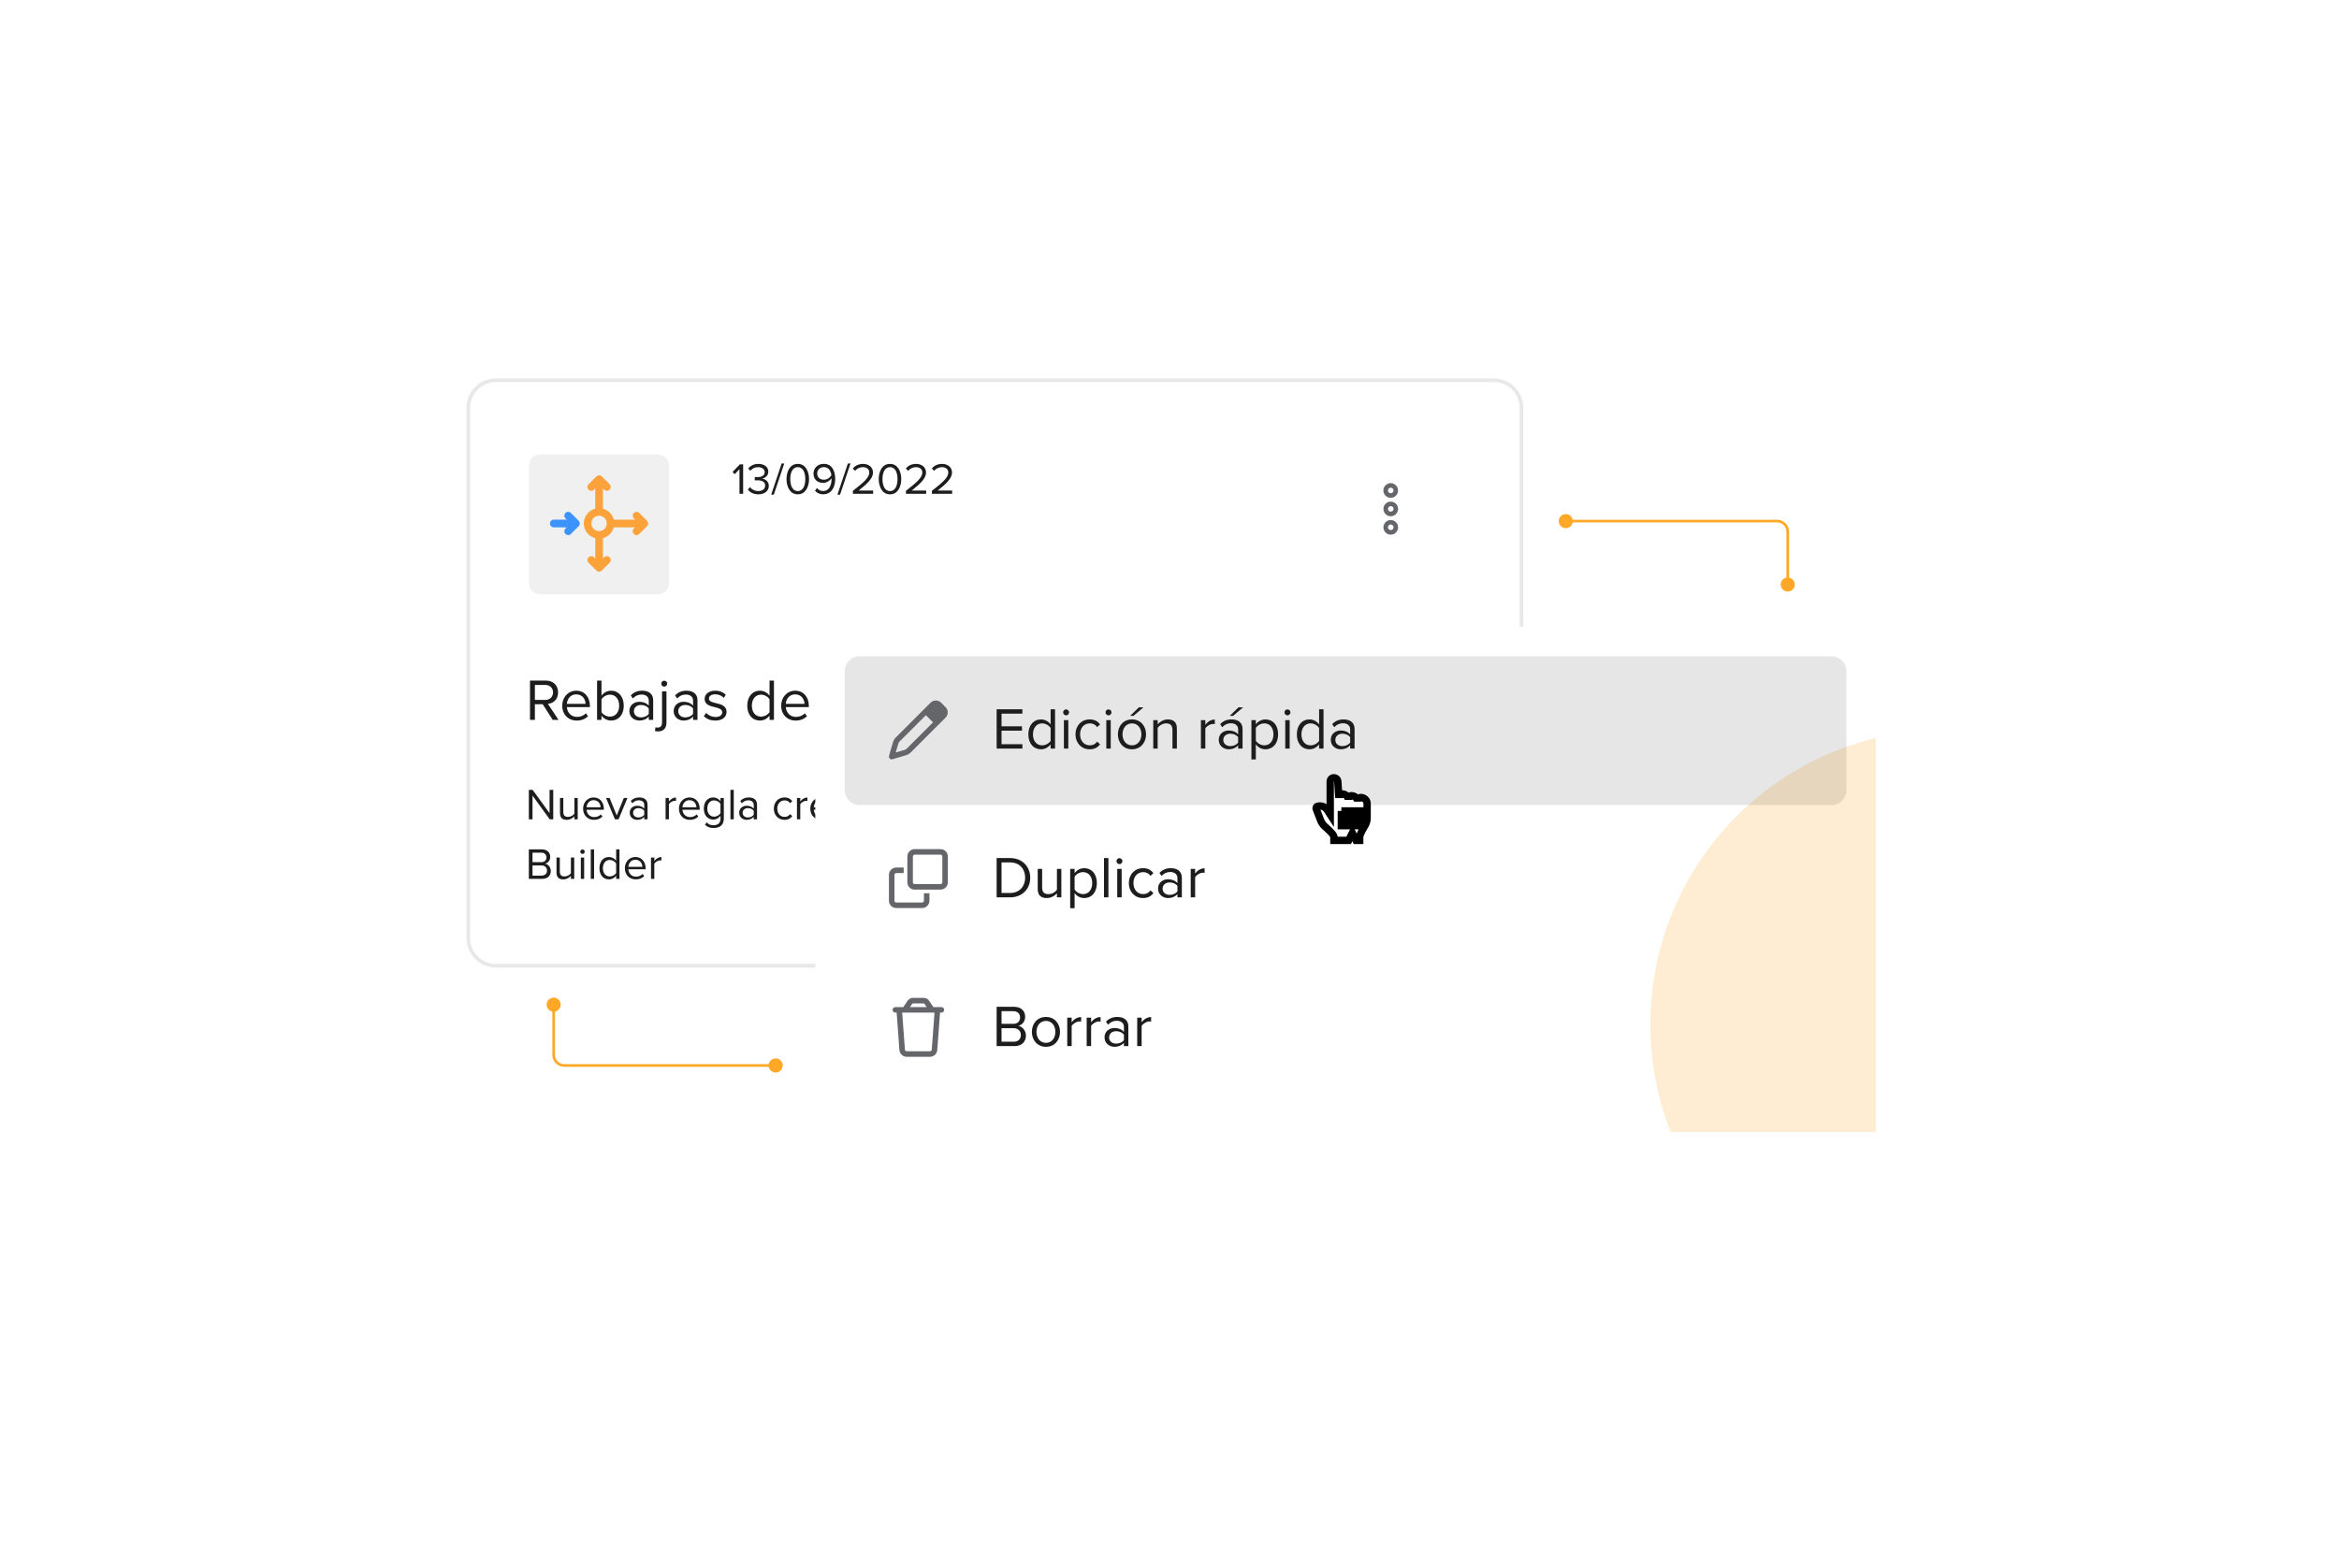 <svg width="707" height="474" viewBox="0 0 707 474" fill="none" xmlns="http://www.w3.org/2000/svg">
<g filter="url(#filter0_d_2056_100407)">
<g clip-path="url(#clip0_2056_100407)">
<path d="M141 123.295C141 118.377 144.987 114.39 149.905 114.39H451.547C456.465 114.39 460.452 118.377 460.452 123.295V283.577C460.452 288.495 456.465 292.482 451.547 292.482H149.905C144.987 292.482 141 288.495 141 283.577V123.295Z" fill="white"/>
<path d="M163.261 136.823H198.88C201.031 136.823 202.775 138.567 202.775 140.719V176.337C202.775 178.489 201.031 180.233 198.88 180.233H163.261C161.11 180.233 159.366 178.489 159.366 176.337V140.719C159.366 138.567 161.11 136.823 163.261 136.823Z" fill="#F0F0F0"/>
<path d="M163.261 136.823H198.88C201.031 136.823 202.775 138.567 202.775 140.719V176.337C202.775 178.489 201.031 180.233 198.88 180.233H163.261C161.11 180.233 159.366 178.489 159.366 176.337V140.719C159.366 138.567 161.11 136.823 163.261 136.823Z" stroke="white" stroke-width="1.113"/>
<path d="M195.568 157.402L193.23 155.056C192.777 154.602 192.042 154.601 191.588 155.055C191.135 155.508 191.135 156.242 191.588 156.696L191.969 157.077H185.532C185.12 155.463 183.857 154.19 182.25 153.765V147.646L182.614 148.011C183.068 148.465 183.803 148.465 184.257 148.011C184.71 147.558 184.71 146.822 184.257 146.369L181.921 144.033C181.461 143.572 180.714 143.572 180.253 144.031L177.907 146.37C177.453 146.822 177.452 147.558 177.906 148.012C178.359 148.465 179.093 148.465 179.546 148.012L179.927 147.631V153.755C177.936 154.263 176.463 156.069 176.463 158.219C176.463 160.369 177.936 162.174 179.927 162.683V168.842L179.546 168.461C179.093 168.008 178.359 168.008 177.906 168.461C177.452 168.915 177.453 169.651 177.907 170.104L180.253 172.442C180.714 172.902 181.461 172.901 181.921 172.44L184.257 170.105C184.71 169.651 184.71 168.916 184.257 168.462C183.803 168.008 183.068 168.008 182.614 168.462L182.25 168.827V162.672C183.844 162.25 185.099 160.995 185.521 159.4H191.953L191.588 159.765C191.135 160.219 191.135 160.954 191.588 161.408C192.042 161.861 192.777 161.861 193.23 161.408L195.566 159.072C196.026 158.611 196.027 157.864 195.567 157.403L195.568 157.402ZM181.069 160.542C179.787 160.542 178.747 159.502 178.747 158.219C178.747 156.936 179.787 155.896 181.069 155.896C182.352 155.896 183.391 156.936 183.391 158.219C183.391 159.502 182.352 160.542 181.069 160.542Z" fill="#FBA23B"/>
<path d="M172.565 155.056C172.112 154.602 171.376 154.601 170.923 155.055C170.47 155.508 170.47 156.242 170.923 156.696L171.304 157.077H167.391C166.749 157.077 166.229 157.597 166.229 158.238C166.229 158.879 166.749 159.4 167.391 159.4H171.288L170.923 159.765C170.47 160.218 170.47 160.953 170.923 161.406C171.376 161.86 172.112 161.859 172.565 161.405L174.897 159.064C175.356 158.603 175.356 157.857 174.897 157.397L172.565 155.056V155.056Z" fill="#3B93FB"/>
<path d="M224.627 149.267H223.519V141.813L222.089 143.336L221.422 142.655L223.652 140.358H224.627V149.267ZM229.22 149.427C227.711 149.427 226.602 148.759 226.055 147.958L226.709 147.263C227.23 147.958 228.138 148.438 229.194 148.438C230.489 148.438 231.277 147.784 231.277 146.769C231.277 145.66 230.369 145.193 229.06 145.193C228.686 145.193 228.272 145.193 228.138 145.206V144.191C228.285 144.204 228.699 144.204 229.06 144.204C230.182 144.204 231.13 143.764 231.13 142.735C231.13 141.747 230.222 141.212 229.14 141.212C228.165 141.212 227.444 141.586 226.789 142.294L226.175 141.6C226.816 140.812 227.844 140.224 229.234 140.224C230.943 140.224 232.239 141.092 232.239 142.588C232.239 143.884 231.157 144.525 230.329 144.658C231.13 144.739 232.386 145.42 232.386 146.862C232.386 148.345 231.184 149.427 229.22 149.427ZM233.89 149.534H233.102L236.268 140.09H237.056L233.89 149.534ZM241.142 149.427C238.697 149.427 237.736 146.983 237.736 144.819C237.736 142.642 238.697 140.224 241.142 140.224C243.573 140.224 244.548 142.642 244.548 144.819C244.548 146.983 243.573 149.427 241.142 149.427ZM241.142 148.438C242.838 148.438 243.412 146.595 243.412 144.819C243.412 143.042 242.838 141.212 241.142 141.212C239.445 141.212 238.871 143.042 238.871 144.819C238.871 146.595 239.445 148.438 241.142 148.438ZM248.826 149.414C247.691 149.414 246.916 148.973 246.355 148.345L246.916 147.517C247.37 148.051 247.904 148.425 248.826 148.425C250.629 148.425 251.337 146.622 251.337 144.926C251.337 144.819 251.337 144.699 251.324 144.578C250.936 145.193 249.948 145.967 248.813 145.967C247.21 145.967 245.888 145.019 245.888 143.122C245.888 141.586 247.063 140.211 249.013 140.211C251.497 140.211 252.459 142.388 252.459 144.819C252.459 147.223 251.324 149.414 248.826 149.414ZM249.066 145.006C249.948 145.006 250.816 144.458 251.297 143.67C251.19 142.575 250.603 141.199 249.053 141.199C247.691 141.199 247.01 142.228 247.01 143.082C247.01 144.391 247.918 145.006 249.066 145.006ZM253.913 149.534H253.125L256.29 140.09H257.078L253.913 149.534ZM263.916 149.267H257.798V148.372C261.004 145.861 262.754 144.378 262.754 142.842C262.754 141.693 261.805 141.212 260.884 141.212C259.815 141.212 258.987 141.667 258.466 142.334L257.785 141.626C258.466 140.718 259.628 140.224 260.884 140.224C262.366 140.224 263.875 141.065 263.875 142.842C263.875 144.658 262.032 146.315 259.548 148.278H263.916V149.267ZM269.016 149.427C266.572 149.427 265.61 146.983 265.61 144.819C265.61 142.642 266.572 140.224 269.016 140.224C271.447 140.224 272.422 142.642 272.422 144.819C272.422 146.983 271.447 149.427 269.016 149.427ZM269.016 148.438C270.713 148.438 271.287 146.595 271.287 144.819C271.287 143.042 270.713 141.212 269.016 141.212C267.32 141.212 266.746 143.042 266.746 144.819C266.746 146.595 267.32 148.438 269.016 148.438ZM279.946 149.267H273.829V148.372C277.035 145.861 278.784 144.378 278.784 142.842C278.784 141.693 277.836 141.212 276.914 141.212C275.846 141.212 275.018 141.667 274.497 142.334L273.816 141.626C274.497 140.718 275.659 140.224 276.914 140.224C278.397 140.224 279.906 141.065 279.906 142.842C279.906 144.658 278.063 146.315 275.579 148.278H279.946V149.267ZM287.799 149.267H281.681V148.372C284.887 145.861 286.637 144.378 286.637 142.842C286.637 141.693 285.688 141.212 284.767 141.212C283.698 141.212 282.87 141.667 282.349 142.334L281.668 141.626C282.349 140.718 283.511 140.224 284.767 140.224C286.249 140.224 287.759 141.065 287.759 142.842C287.759 144.658 285.915 146.315 283.431 148.278H287.799V149.267Z" fill="#1D1D1D"/>
<path d="M420.381 147.423C419.894 147.423 419.546 147.805 419.546 148.258C419.546 148.745 419.894 149.092 420.381 149.092C420.833 149.092 421.216 148.745 421.216 148.258C421.216 147.805 420.833 147.423 420.381 147.423ZM420.381 150.484C419.581 150.484 418.85 150.066 418.433 149.371C418.05 148.71 418.05 147.84 418.433 147.145C418.85 146.484 419.581 146.032 420.381 146.032C421.146 146.032 421.876 146.484 422.294 147.145C422.676 147.84 422.676 148.71 422.294 149.371C421.876 150.066 421.146 150.484 420.381 150.484ZM421.216 153.823C421.216 153.371 420.833 152.988 420.381 152.988C419.894 152.988 419.546 153.371 419.546 153.823C419.546 154.31 419.894 154.658 420.381 154.658C420.833 154.658 421.216 154.31 421.216 153.823ZM418.155 153.823C418.155 153.058 418.572 152.327 419.268 151.91C419.929 151.527 420.798 151.527 421.494 151.91C422.155 152.327 422.607 153.058 422.607 153.823C422.607 154.623 422.155 155.354 421.494 155.771C420.798 156.154 419.929 156.154 419.268 155.771C418.572 155.354 418.155 154.623 418.155 153.823ZM421.216 159.388C421.216 158.936 420.833 158.554 420.381 158.554C419.894 158.554 419.546 158.936 419.546 159.388C419.546 159.875 419.894 160.223 420.381 160.223C420.833 160.223 421.216 159.875 421.216 159.388ZM418.155 159.388C418.155 158.623 418.572 157.893 419.268 157.475C419.929 157.093 420.798 157.093 421.494 157.475C422.155 157.893 422.607 158.623 422.607 159.388C422.607 160.188 422.155 160.919 421.494 161.336C420.798 161.719 419.929 161.719 419.268 161.336C418.572 160.919 418.155 160.188 418.155 159.388Z" fill="#656669"/>
<path d="M168.818 217.599H167.073L164.045 212.879H161.676V217.599H160.198V205.72H164.971C167.144 205.72 168.693 207.109 168.693 209.3C168.693 211.437 167.233 212.612 165.612 212.755L168.818 217.599ZM167.162 209.3C167.162 207.964 166.2 207.038 164.793 207.038H161.676V211.579H164.793C166.2 211.579 167.162 210.635 167.162 209.3ZM169.942 213.289C169.942 210.796 171.723 208.783 174.181 208.783C176.781 208.783 178.312 210.814 178.312 213.396V213.734H171.349C171.456 215.355 172.596 216.708 174.448 216.708C175.427 216.708 176.425 216.317 177.101 215.622L177.742 216.495C176.888 217.35 175.73 217.813 174.323 217.813C171.776 217.813 169.942 215.978 169.942 213.289ZM174.163 209.888C172.328 209.888 171.42 211.437 171.349 212.755H176.994C176.977 211.473 176.122 209.888 174.163 209.888ZM181.811 217.599H180.476V205.72H181.811V210.297C182.506 209.353 183.539 208.783 184.714 208.783C186.958 208.783 188.543 210.564 188.543 213.307C188.543 216.103 186.958 217.813 184.714 217.813C183.503 217.813 182.453 217.189 181.811 216.317V217.599ZM181.811 211.366V215.266C182.274 216.014 183.325 216.619 184.376 216.619C186.121 216.619 187.154 215.212 187.154 213.307C187.154 211.401 186.121 209.977 184.376 209.977C183.325 209.977 182.274 210.618 181.811 211.366ZM197.434 217.599H196.098V216.619C195.385 217.403 194.406 217.813 193.248 217.813C191.788 217.813 190.239 216.833 190.239 214.963C190.239 213.04 191.788 212.131 193.248 212.131C194.424 212.131 195.403 212.505 196.098 213.307V211.757C196.098 210.6 195.172 209.941 193.925 209.941C192.892 209.941 192.055 210.315 191.289 211.134L190.666 210.208C191.592 209.246 192.696 208.783 194.103 208.783C195.92 208.783 197.434 209.603 197.434 211.686V217.599ZM196.098 215.782V214.162C195.581 213.449 194.673 213.093 193.729 213.093C192.483 213.093 191.61 213.877 191.61 214.981C191.61 216.067 192.483 216.851 193.729 216.851C194.673 216.851 195.581 216.495 196.098 215.782ZM200.77 207.555C200.289 207.555 199.88 207.145 199.88 206.646C199.88 206.148 200.289 205.756 200.77 205.756C201.269 205.756 201.678 206.148 201.678 206.646C201.678 207.145 201.269 207.555 200.77 207.555ZM200.111 208.997H201.447V218.436C201.447 220.128 200.538 221.089 198.918 221.089C198.544 221.089 198.241 221.054 197.956 220.965L198.134 219.843C198.312 219.914 198.562 219.932 198.775 219.932C199.559 219.932 200.111 219.522 200.111 218.436V208.997ZM210.825 217.599H209.49V216.619C208.777 217.403 207.798 217.813 206.64 217.813C205.18 217.813 203.63 216.833 203.63 214.963C203.63 213.04 205.18 212.131 206.64 212.131C207.815 212.131 208.795 212.505 209.49 213.307V211.757C209.49 210.6 208.563 209.941 207.317 209.941C206.284 209.941 205.447 210.315 204.681 211.134L204.058 210.208C204.984 209.246 206.088 208.783 207.495 208.783C209.311 208.783 210.825 209.603 210.825 211.686V217.599ZM209.49 215.782V214.162C208.973 213.449 208.065 213.093 207.121 213.093C205.874 213.093 205.002 213.877 205.002 214.981C205.002 216.067 205.874 216.851 207.121 216.851C208.065 216.851 208.973 216.495 209.49 215.782ZM212.755 216.459L213.449 215.497C214.019 216.156 215.106 216.726 216.281 216.726C217.599 216.726 218.311 216.139 218.311 215.301C218.311 214.358 217.26 214.055 216.103 213.77C214.642 213.432 212.986 213.04 212.986 211.259C212.986 209.923 214.144 208.783 216.192 208.783C217.652 208.783 218.685 209.335 219.38 210.03L218.756 210.956C218.24 210.333 217.296 209.87 216.192 209.87C215.016 209.87 214.286 210.404 214.286 211.17C214.286 212.007 215.266 212.274 216.388 212.541C217.884 212.879 219.611 213.307 219.611 215.212C219.611 216.655 218.454 217.813 216.227 217.813C214.821 217.813 213.627 217.385 212.755 216.459ZM233.941 217.599H232.606V216.317C231.965 217.189 230.914 217.813 229.703 217.813C227.459 217.813 225.874 216.103 225.874 213.307C225.874 210.564 227.441 208.783 229.703 208.783C230.861 208.783 231.911 209.353 232.606 210.297V205.72H233.941V217.599ZM232.606 215.266V211.366C232.125 210.618 231.092 209.977 230.023 209.977C228.296 209.977 227.263 211.401 227.263 213.307C227.263 215.212 228.296 216.619 230.023 216.619C231.092 216.619 232.125 216.014 232.606 215.266ZM236.118 213.289C236.118 210.796 237.899 208.783 240.356 208.783C242.956 208.783 244.488 210.814 244.488 213.396V213.734H237.525C237.631 215.355 238.771 216.708 240.623 216.708C241.603 216.708 242.6 216.317 243.277 215.622L243.918 216.495C243.063 217.35 241.906 217.813 240.499 217.813C237.952 217.813 236.118 215.978 236.118 213.289ZM240.338 209.888C238.504 209.888 237.596 211.437 237.525 212.755H243.17C243.152 211.473 242.297 209.888 240.338 209.888ZM247.987 217.599H246.651V205.72H247.987V217.599ZM260.675 217.599H258.84L254.068 205.72H255.759L259.766 215.978L263.774 205.72H265.465L260.675 217.599ZM267.624 207.555C267.143 207.555 266.733 207.145 266.733 206.646C266.733 206.148 267.143 205.756 267.624 205.756C268.123 205.756 268.532 206.148 268.532 206.646C268.532 207.145 268.123 207.555 267.624 207.555ZM268.301 217.599H266.965V208.997H268.301V217.599ZM270.466 213.289C270.466 210.796 272.247 208.783 274.705 208.783C277.305 208.783 278.837 210.814 278.837 213.396V213.734H271.873C271.98 215.355 273.12 216.708 274.972 216.708C275.952 216.708 276.949 216.317 277.626 215.622L278.267 216.495C277.412 217.35 276.254 217.813 274.847 217.813C272.301 217.813 270.466 215.978 270.466 213.289ZM274.687 209.888C272.853 209.888 271.945 211.437 271.873 212.755H277.519C277.501 211.473 276.646 209.888 274.687 209.888ZM282.336 217.599H281V208.997H282.336V210.386C283.03 209.478 284.028 208.819 285.203 208.819V210.19C285.043 210.155 284.883 210.137 284.669 210.137C283.85 210.137 282.728 210.814 282.336 211.508V217.599ZM294.02 217.599H292.684V211.971C292.684 210.457 291.919 209.977 290.761 209.977C289.71 209.977 288.713 210.618 288.214 211.312V217.599H286.879V208.997H288.214V210.244C288.82 209.531 289.995 208.783 291.277 208.783C293.076 208.783 294.02 209.692 294.02 211.562V217.599ZM296.189 213.289C296.189 210.796 297.97 208.783 300.427 208.783C303.028 208.783 304.559 210.814 304.559 213.396V213.734H297.596C297.703 215.355 298.842 216.708 300.695 216.708C301.674 216.708 302.671 216.317 303.348 215.622L303.989 216.495C303.134 217.35 301.977 217.813 300.57 217.813C298.023 217.813 296.189 215.978 296.189 213.289ZM300.41 209.888C298.575 209.888 297.667 211.437 297.596 212.755H303.241C303.223 211.473 302.369 209.888 300.41 209.888ZM305.975 216.459L306.669 215.497C307.239 216.156 308.325 216.726 309.501 216.726C310.819 216.726 311.531 216.139 311.531 215.301C311.531 214.358 310.48 214.055 309.323 213.77C307.862 213.432 306.206 213.04 306.206 211.259C306.206 209.923 307.364 208.783 309.412 208.783C310.872 208.783 311.905 209.335 312.6 210.03L311.976 210.956C311.46 210.333 310.516 209.87 309.412 209.87C308.236 209.87 307.506 210.404 307.506 211.17C307.506 212.007 308.486 212.274 309.608 212.541C311.104 212.879 312.831 213.307 312.831 215.212C312.831 216.655 311.673 217.813 309.447 217.813C308.04 217.813 306.847 217.385 305.975 216.459ZM329.477 217.599H328.052L321.124 208.018V217.599H319.646V205.72H321.16L327.998 215.106V205.72H329.477V217.599ZM331.703 213.289C331.703 210.796 333.484 208.783 335.941 208.783C338.542 208.783 340.073 210.814 340.073 213.396V213.734H333.11C333.217 215.355 334.356 216.708 336.209 216.708C337.188 216.708 338.185 216.317 338.862 215.622L339.503 216.495C338.648 217.35 337.491 217.813 336.084 217.813C333.537 217.813 331.703 215.978 331.703 213.289ZM335.924 209.888C334.089 209.888 333.181 211.437 333.11 212.755H338.755C338.737 211.473 337.883 209.888 335.924 209.888ZM342.219 219.807L342.895 218.81C343.608 219.665 344.463 219.985 345.691 219.985C347.116 219.985 348.452 219.291 348.452 217.403V216.174C347.829 217.047 346.778 217.706 345.567 217.706C343.323 217.706 341.738 216.032 341.738 213.253C341.738 210.493 343.305 208.783 345.567 208.783C346.724 208.783 347.757 209.353 348.452 210.297V208.997H349.788V217.35C349.788 220.199 347.793 221.089 345.691 221.089C344.231 221.089 343.234 220.805 342.219 219.807ZM348.452 215.123V211.366C347.989 210.618 346.956 209.977 345.887 209.977C344.16 209.977 343.127 211.348 343.127 213.253C343.127 215.141 344.16 216.53 345.887 216.53C346.956 216.53 347.989 215.871 348.452 215.123ZM353.799 217.599H352.463V208.997H353.799V210.386C354.493 209.478 355.49 208.819 356.666 208.819V210.19C356.506 210.155 356.345 210.137 356.132 210.137C355.312 210.137 354.19 210.814 353.799 211.508V217.599ZM362.099 217.813C359.481 217.813 357.843 215.782 357.843 213.289C357.843 210.796 359.481 208.783 362.099 208.783C364.717 208.783 366.355 210.796 366.355 213.289C366.355 215.782 364.717 217.813 362.099 217.813ZM362.099 216.619C363.933 216.619 364.948 215.052 364.948 213.289C364.948 211.544 363.933 209.977 362.099 209.977C360.265 209.977 359.232 211.544 359.232 213.289C359.232 215.052 360.265 216.619 362.099 216.619Z" fill="#1D1D1D"/>
<path d="M167.224 247.661H166.155L160.96 240.475V247.661H159.851V238.752H160.986L166.115 245.791V238.752H167.224V247.661ZM174.624 247.661H173.622V246.753C173.128 247.314 172.286 247.821 171.325 247.821C169.976 247.821 169.268 247.167 169.268 245.764V241.21H170.269V245.457C170.269 246.593 170.844 246.927 171.712 246.927C172.5 246.927 173.248 246.472 173.622 245.951V241.21H174.624V247.661ZM176.25 244.429C176.25 242.559 177.586 241.049 179.429 241.049C181.379 241.049 182.528 242.572 182.528 244.509V244.763H177.306C177.386 245.978 178.241 246.993 179.63 246.993C180.364 246.993 181.112 246.699 181.62 246.179L182.101 246.833C181.46 247.474 180.591 247.821 179.536 247.821C177.626 247.821 176.25 246.446 176.25 244.429ZM179.416 241.878C178.04 241.878 177.359 243.04 177.306 244.028H181.54C181.526 243.066 180.885 241.878 179.416 241.878ZM186.969 247.661H185.874L183.189 241.21H184.271L186.421 246.499L188.558 241.21H189.654L186.969 247.661ZM195.734 247.661H194.732V246.927C194.198 247.514 193.463 247.821 192.595 247.821C191.5 247.821 190.338 247.087 190.338 245.684C190.338 244.242 191.5 243.561 192.595 243.561C193.477 243.561 194.211 243.841 194.732 244.442V243.28C194.732 242.412 194.038 241.918 193.103 241.918C192.328 241.918 191.7 242.198 191.126 242.813L190.659 242.118C191.353 241.397 192.181 241.049 193.236 241.049C194.599 241.049 195.734 241.664 195.734 243.227V247.661ZM194.732 246.299V245.083C194.345 244.549 193.664 244.282 192.956 244.282C192.021 244.282 191.366 244.87 191.366 245.698C191.366 246.512 192.021 247.1 192.956 247.1C193.664 247.1 194.345 246.833 194.732 246.299ZM202.188 247.661H201.186V241.21H202.188V242.252C202.709 241.57 203.457 241.076 204.338 241.076V242.105C204.218 242.078 204.098 242.065 203.937 242.065C203.323 242.065 202.481 242.572 202.188 243.093V247.661ZM205.221 244.429C205.221 242.559 206.556 241.049 208.4 241.049C210.35 241.049 211.498 242.572 211.498 244.509V244.763H206.276C206.356 245.978 207.211 246.993 208.6 246.993C209.335 246.993 210.083 246.699 210.59 246.179L211.071 246.833C210.43 247.474 209.562 247.821 208.506 247.821C206.596 247.821 205.221 246.446 205.221 244.429ZM208.386 241.878C207.01 241.878 206.329 243.04 206.276 244.028H210.51C210.497 243.066 209.856 241.878 208.386 241.878ZM213.108 249.317L213.615 248.569C214.149 249.211 214.791 249.451 215.712 249.451C216.781 249.451 217.782 248.93 217.782 247.514V246.593C217.315 247.247 216.527 247.741 215.619 247.741C213.936 247.741 212.747 246.486 212.747 244.402C212.747 242.332 213.922 241.049 215.619 241.049C216.487 241.049 217.262 241.477 217.782 242.185V241.21H218.784V247.474C218.784 249.611 217.288 250.279 215.712 250.279C214.617 250.279 213.869 250.065 213.108 249.317ZM217.782 245.805V242.986C217.435 242.425 216.661 241.944 215.859 241.944C214.563 241.944 213.789 242.973 213.789 244.402C213.789 245.818 214.563 246.86 215.859 246.86C216.661 246.86 217.435 246.366 217.782 245.805ZM221.792 247.661H220.791V238.752H221.792V247.661ZM228.826 247.661H227.825V246.927C227.29 247.514 226.556 247.821 225.687 247.821C224.592 247.821 223.43 247.087 223.43 245.684C223.43 244.242 224.592 243.561 225.687 243.561C226.569 243.561 227.304 243.841 227.825 244.442V243.28C227.825 242.412 227.13 241.918 226.195 241.918C225.42 241.918 224.793 242.198 224.218 242.813L223.751 242.118C224.445 241.397 225.273 241.049 226.329 241.049C227.691 241.049 228.826 241.664 228.826 243.227V247.661ZM227.825 246.299V245.083C227.437 244.549 226.756 244.282 226.048 244.282C225.113 244.282 224.459 244.87 224.459 245.698C224.459 246.512 225.113 247.1 226.048 247.1C226.756 247.1 227.437 246.833 227.825 246.299ZM233.904 244.429C233.904 242.519 235.2 241.049 237.123 241.049C238.298 241.049 238.993 241.53 239.487 242.171L238.819 242.786C238.392 242.198 237.844 241.944 237.176 241.944C235.801 241.944 234.946 243 234.946 244.429C234.946 245.858 235.801 246.927 237.176 246.927C237.844 246.927 238.392 246.659 238.819 246.085L239.487 246.699C238.993 247.341 238.298 247.821 237.123 247.821C235.2 247.821 233.904 246.352 233.904 244.429ZM241.893 247.661H240.891V241.21H241.893V242.252C242.414 241.57 243.162 241.076 244.043 241.076V242.105C243.923 242.078 243.803 242.065 243.643 242.065C243.028 242.065 242.187 242.572 241.893 243.093V247.661ZM244.926 244.429C244.926 242.559 246.262 241.049 248.105 241.049C250.055 241.049 251.204 242.572 251.204 244.509V244.763H245.981C246.061 245.978 246.916 246.993 248.305 246.993C249.04 246.993 249.788 246.699 250.296 246.179L250.776 246.833C250.135 247.474 249.267 247.821 248.212 247.821C246.302 247.821 244.926 246.446 244.926 244.429ZM248.092 241.878C246.716 241.878 246.035 243.04 245.981 244.028H250.215C250.202 243.066 249.561 241.878 248.092 241.878ZM257.862 247.661H256.86V246.927C256.326 247.514 255.591 247.821 254.723 247.821C253.628 247.821 252.466 247.087 252.466 245.684C252.466 244.242 253.628 243.561 254.723 243.561C255.605 243.561 256.339 243.841 256.86 244.442V243.28C256.86 242.412 256.166 241.918 255.231 241.918C254.456 241.918 253.828 242.198 253.254 242.813L252.786 242.118C253.481 241.397 254.309 241.049 255.364 241.049C256.727 241.049 257.862 241.664 257.862 243.227V247.661ZM256.86 246.299V245.083C256.473 244.549 255.792 244.282 255.084 244.282C254.149 244.282 253.494 244.87 253.494 245.698C253.494 246.512 254.149 247.1 255.084 247.1C255.792 247.1 256.473 246.833 256.86 246.299ZM265.547 247.661H264.545V246.699C264.064 247.354 263.276 247.821 262.368 247.821C260.685 247.821 259.496 246.539 259.496 244.442C259.496 242.385 260.671 241.049 262.368 241.049C263.236 241.049 264.024 241.477 264.545 242.185V238.752H265.547V247.661ZM264.545 245.911V242.986C264.184 242.425 263.41 241.944 262.608 241.944C261.313 241.944 260.538 243.013 260.538 244.442C260.538 245.871 261.313 246.927 262.608 246.927C263.41 246.927 264.184 246.472 264.545 245.911ZM272.588 247.661H271.587V246.927C271.052 247.514 270.318 247.821 269.449 247.821C268.354 247.821 267.192 247.087 267.192 245.684C267.192 244.242 268.354 243.561 269.449 243.561C270.331 243.561 271.066 243.841 271.587 244.442V243.28C271.587 242.412 270.892 241.918 269.957 241.918C269.182 241.918 268.555 242.198 267.98 242.813L267.513 242.118C268.207 241.397 269.035 241.049 270.091 241.049C271.453 241.049 272.588 241.664 272.588 243.227V247.661ZM271.587 246.299V245.083C271.199 244.549 270.518 244.282 269.81 244.282C268.875 244.282 268.221 244.87 268.221 245.698C268.221 246.512 268.875 247.1 269.81 247.1C270.518 247.1 271.199 246.833 271.587 246.299ZM277.666 244.429C277.666 242.519 278.962 241.049 280.885 241.049C282.06 241.049 282.755 241.53 283.249 242.171L282.581 242.786C282.154 242.198 281.606 241.944 280.938 241.944C279.563 241.944 278.708 243 278.708 244.429C278.708 245.858 279.563 246.927 280.938 246.927C281.606 246.927 282.154 246.659 282.581 246.085L283.249 246.699C282.755 247.341 282.06 247.821 280.885 247.821C278.962 247.821 277.666 246.352 277.666 244.429ZM287.472 247.821C285.508 247.821 284.279 246.299 284.279 244.429C284.279 242.559 285.508 241.049 287.472 241.049C289.435 241.049 290.664 242.559 290.664 244.429C290.664 246.299 289.435 247.821 287.472 247.821ZM287.472 246.927C288.847 246.927 289.609 245.751 289.609 244.429C289.609 243.12 288.847 241.944 287.472 241.944C286.096 241.944 285.321 243.12 285.321 244.429C285.321 245.751 286.096 246.927 287.472 246.927ZM297.653 247.661H296.651V243.44C296.651 242.305 296.077 241.944 295.209 241.944C294.421 241.944 293.673 242.425 293.299 242.946V247.661H292.297V241.21H293.299V242.145C293.753 241.61 294.634 241.049 295.596 241.049C296.945 241.049 297.653 241.731 297.653 243.133V247.661ZM307.318 247.821C304.794 247.821 302.777 245.951 302.777 243.213C302.777 240.475 304.794 238.605 307.318 238.605C308.934 238.605 310.029 239.367 310.737 240.368L309.802 240.889C309.295 240.141 308.373 239.594 307.318 239.594C305.408 239.594 303.925 241.09 303.925 243.213C303.925 245.324 305.408 246.833 307.318 246.833C308.373 246.833 309.295 246.299 309.802 245.537L310.751 246.058C310.003 247.073 308.934 247.821 307.318 247.821ZM314.942 247.821C312.978 247.821 311.75 246.299 311.75 244.429C311.75 242.559 312.978 241.049 314.942 241.049C316.905 241.049 318.134 242.559 318.134 244.429C318.134 246.299 316.905 247.821 314.942 247.821ZM314.942 246.927C316.318 246.927 317.079 245.751 317.079 244.429C317.079 243.12 316.318 241.944 314.942 241.944C313.566 241.944 312.791 243.12 312.791 244.429C312.791 245.751 313.566 246.927 314.942 246.927ZM325.123 247.661H324.122V243.44C324.122 242.305 323.547 241.944 322.679 241.944C321.891 241.944 321.143 242.425 320.769 242.946V247.661H319.767V241.21H320.769V242.145C321.223 241.61 322.105 241.049 323.066 241.049C324.415 241.049 325.123 241.731 325.123 243.133V247.661ZM332.48 247.661H331.478V243.44C331.478 242.305 330.904 241.944 330.036 241.944C329.248 241.944 328.5 242.425 328.126 242.946V247.661H327.124V241.21H328.126V242.145C328.58 241.61 329.461 241.049 330.423 241.049C331.772 241.049 332.48 241.731 332.48 243.133V247.661ZM334.107 244.429C334.107 242.559 335.442 241.049 337.286 241.049C339.236 241.049 340.384 242.572 340.384 244.509V244.763H335.162C335.242 245.978 336.097 246.993 337.486 246.993C338.221 246.993 338.969 246.699 339.476 246.179L339.957 246.833C339.316 247.474 338.448 247.821 337.392 247.821C335.482 247.821 334.107 246.446 334.107 244.429ZM337.272 241.878C335.896 241.878 335.215 243.04 335.162 244.028H339.396C339.383 243.066 338.742 241.878 337.272 241.878ZM346.919 247.661H345.757L343.82 245.016L341.884 247.661H340.735L343.206 244.349L340.869 241.21H342.031L343.82 243.667L345.61 241.21H346.772L344.435 244.349L346.919 247.661ZM351.195 243.213C351.195 240.582 352.972 238.605 355.616 238.605C358.248 238.605 360.038 240.582 360.038 243.213C360.038 245.845 358.248 247.821 355.616 247.821C352.972 247.821 351.195 245.845 351.195 243.213ZM358.889 243.213C358.889 241.13 357.607 239.594 355.616 239.594C353.613 239.594 352.344 241.13 352.344 243.213C352.344 245.284 353.613 246.833 355.616 246.833C357.607 246.833 358.889 245.284 358.889 243.213ZM367.085 247.661H366.084V243.44C366.084 242.305 365.509 241.944 364.641 241.944C363.853 241.944 363.105 242.425 362.731 242.946V247.661H361.729V241.21H362.731V242.145C363.185 241.61 364.067 241.049 365.028 241.049C366.377 241.049 367.085 241.731 367.085 243.133V247.661ZM368.712 244.429C368.712 242.559 370.048 241.049 371.891 241.049C373.841 241.049 374.99 242.572 374.99 244.509V244.763H369.767C369.847 245.978 370.702 246.993 372.091 246.993C372.826 246.993 373.574 246.699 374.081 246.179L374.562 246.833C373.921 247.474 373.053 247.821 371.998 247.821C370.088 247.821 368.712 246.446 368.712 244.429ZM371.878 241.878C370.502 241.878 369.821 243.04 369.767 244.028H374.001C373.988 243.066 373.347 241.878 371.878 241.878ZM386.561 247.661H385.252L382.981 244.122H381.204V247.661H380.096V238.752H383.675C385.305 238.752 386.467 239.794 386.467 241.437C386.467 243.04 385.372 243.921 384.156 244.028L386.561 247.661ZM385.318 241.437C385.318 240.435 384.597 239.741 383.542 239.741H381.204V243.147H383.542C384.597 243.147 385.318 242.439 385.318 241.437ZM393.538 247.661H392.536V246.753C392.042 247.314 391.201 247.821 390.239 247.821C388.89 247.821 388.182 247.167 388.182 245.764V241.21H389.184V245.457C389.184 246.593 389.758 246.927 390.626 246.927C391.414 246.927 392.162 246.472 392.536 245.951V241.21H393.538V247.661ZM396.541 247.661H395.539V238.752H396.541V247.661ZM398.165 244.429C398.165 242.559 399.501 241.049 401.344 241.049C403.294 241.049 404.443 242.572 404.443 244.509V244.763H399.22C399.3 245.978 400.155 246.993 401.544 246.993C402.279 246.993 403.027 246.699 403.534 246.179L404.015 246.833C403.374 247.474 402.506 247.821 401.451 247.821C399.541 247.821 398.165 246.446 398.165 244.429ZM401.33 241.878C399.955 241.878 399.274 243.04 399.22 244.028H403.454C403.441 243.066 402.8 241.878 401.33 241.878ZM163.911 265.661H159.851V256.752H163.818C165.367 256.752 166.316 257.687 166.316 259.023C166.316 260.145 165.568 260.893 164.753 261.066C165.701 261.213 166.489 262.188 166.489 263.257C166.489 264.686 165.541 265.661 163.911 265.661ZM160.96 257.741V260.612H163.631C164.633 260.612 165.167 259.998 165.167 259.183C165.167 258.382 164.633 257.741 163.631 257.741H160.96ZM160.96 261.601V264.673H163.684C164.726 264.673 165.341 264.085 165.341 263.137C165.341 262.322 164.78 261.601 163.684 261.601H160.96ZM173.567 265.661H172.565V264.753C172.071 265.314 171.23 265.821 170.268 265.821C168.919 265.821 168.211 265.167 168.211 263.764V259.21H169.213V263.457C169.213 264.593 169.787 264.927 170.655 264.927C171.443 264.927 172.191 264.472 172.565 263.951V259.21H173.567V265.661ZM176.062 258.128C175.701 258.128 175.394 257.821 175.394 257.447C175.394 257.073 175.701 256.779 176.062 256.779C176.436 256.779 176.743 257.073 176.743 257.447C176.743 257.821 176.436 258.128 176.062 258.128ZM176.57 265.661H175.568V259.21H176.57V265.661ZM179.57 265.661H178.568V256.752H179.57V265.661ZM187.245 265.661H186.243V264.699C185.762 265.354 184.974 265.821 184.066 265.821C182.383 265.821 181.194 264.539 181.194 262.442C181.194 260.385 182.369 259.049 184.066 259.049C184.934 259.049 185.722 259.477 186.243 260.185V256.752H187.245V265.661ZM186.243 263.911V260.986C185.882 260.425 185.108 259.944 184.306 259.944C183.01 259.944 182.236 261.013 182.236 262.442C182.236 263.871 183.01 264.927 184.306 264.927C185.108 264.927 185.882 264.472 186.243 263.911ZM188.877 262.429C188.877 260.559 190.212 259.049 192.056 259.049C194.006 259.049 195.154 260.572 195.154 262.509V262.763H189.932C190.012 263.978 190.867 264.993 192.256 264.993C192.991 264.993 193.739 264.699 194.246 264.179L194.727 264.833C194.086 265.474 193.218 265.821 192.163 265.821C190.253 265.821 188.877 264.446 188.877 262.429ZM192.042 259.878C190.667 259.878 189.985 261.04 189.932 262.028H194.166C194.153 261.066 193.512 259.878 192.042 259.878ZM197.779 265.661H196.777V259.21H197.779V260.252C198.3 259.57 199.048 259.076 199.929 259.076V260.105C199.809 260.078 199.689 260.065 199.529 260.065C198.914 260.065 198.073 260.572 197.779 261.093V265.661Z" fill="#1D1D1D"/>
</g>
<path d="M149.905 114.947H451.547C456.158 114.947 459.895 118.684 459.895 123.295V283.577C459.895 288.188 456.158 291.925 451.547 291.925H149.905C145.294 291.925 141.557 288.188 141.557 283.577V123.295C141.557 118.684 145.294 114.947 149.905 114.947Z" stroke="#E8E8E8" stroke-width="1.113"/>
</g>
<g clip-path="url(#clip1_2056_100407)" filter="url(#filter1_d_2056_100407)">
<path d="M246.435 193.925C246.435 191.466 248.428 189.472 250.887 189.472H562.548C565.007 189.472 567 191.466 567 193.925V337.729C567 340.188 565.007 342.182 562.548 342.182H250.887C248.428 342.182 246.435 340.188 246.435 337.729V193.925Z" fill="white"/>
<g filter="url(#filter2_f_2056_100407)">
<circle cx="587.9" cy="309.684" r="89.061" fill="#FFA726" fill-opacity="0.2"/>
</g>
<path d="M255.339 202.829C255.339 200.371 257.333 198.377 259.792 198.377H553.643C556.102 198.377 558.095 200.371 558.095 202.829V238.892C558.095 241.351 556.102 243.344 553.643 243.344H259.792C257.333 243.344 255.339 241.351 255.339 238.892V202.829Z" fill="black" fill-opacity="0.1"/>
<path d="M269.949 224.26C270.088 223.773 270.366 223.321 270.714 222.973L281.288 212.399C282.158 211.529 283.584 211.529 284.454 212.399L285.81 213.756C285.915 213.86 286.019 213.999 286.089 214.103C286.68 214.973 286.576 216.156 285.81 216.921L275.236 227.495C275.201 227.53 275.132 227.565 275.097 227.634C274.749 227.912 274.367 228.121 273.949 228.26L271.236 229.06L269.74 229.513C269.462 229.582 269.149 229.513 268.94 229.269C268.697 229.06 268.627 228.747 268.732 228.469L269.149 226.973L269.949 224.26ZM271.549 224.747L271.306 225.547L270.749 227.46L272.662 226.904L273.462 226.66C273.706 226.591 273.88 226.486 274.054 226.312L282.019 218.347L279.862 216.19L271.897 224.156C271.862 224.156 271.862 224.191 271.827 224.225C271.688 224.365 271.619 224.538 271.549 224.747Z" fill="#656669"/>
<path d="M309.034 226.282H301.251V214.403H309.034V215.721H302.73V219.55H308.909V220.868H302.73V224.964H309.034V226.282ZM318.906 226.282H317.571V224.999C316.929 225.872 315.879 226.495 314.668 226.495C312.424 226.495 310.839 224.786 310.839 221.99C310.839 219.247 312.406 217.466 314.668 217.466C315.825 217.466 316.876 218.036 317.571 218.98V214.403H318.906V226.282ZM317.571 223.949V220.049C317.09 219.301 316.057 218.659 314.988 218.659C313.261 218.659 312.228 220.084 312.228 221.99C312.228 223.895 313.261 225.302 314.988 225.302C316.057 225.302 317.09 224.697 317.571 223.949ZM322.24 216.237C321.759 216.237 321.35 215.828 321.35 215.329C321.35 214.83 321.759 214.439 322.24 214.439C322.739 214.439 323.148 214.83 323.148 215.329C323.148 215.828 322.739 216.237 322.24 216.237ZM322.917 226.282H321.581V217.68H322.917V226.282ZM325.083 221.972C325.083 219.425 326.81 217.466 329.375 217.466C330.942 217.466 331.868 218.107 332.527 218.962L331.636 219.781C331.066 218.998 330.336 218.659 329.446 218.659C327.611 218.659 326.472 220.066 326.472 221.972C326.472 223.878 327.611 225.302 329.446 225.302C330.336 225.302 331.066 224.946 331.636 224.18L332.527 224.999C331.868 225.854 330.942 226.495 329.375 226.495C326.81 226.495 325.083 224.536 325.083 221.972ZM335.058 216.237C334.577 216.237 334.167 215.828 334.167 215.329C334.167 214.83 334.577 214.439 335.058 214.439C335.556 214.439 335.966 214.83 335.966 215.329C335.966 215.828 335.556 216.237 335.058 216.237ZM335.735 226.282H334.399V217.68H335.735V226.282ZM345.629 213.815L342.62 216.38H341.605L344.24 213.815H345.629ZM342.157 226.495C339.539 226.495 337.9 224.465 337.9 221.972C337.9 219.479 339.539 217.466 342.157 217.466C344.775 217.466 346.413 219.479 346.413 221.972C346.413 224.465 344.775 226.495 342.157 226.495ZM342.157 225.302C343.991 225.302 345.006 223.735 345.006 221.972C345.006 220.227 343.991 218.659 342.157 218.659C340.322 218.659 339.289 220.227 339.289 221.972C339.289 223.735 340.322 225.302 342.157 225.302ZM355.732 226.282H354.396V220.654C354.396 219.14 353.631 218.659 352.473 218.659C351.422 218.659 350.425 219.301 349.926 219.995V226.282H348.591V217.68H349.926V218.927C350.532 218.214 351.707 217.466 352.989 217.466C354.788 217.466 355.732 218.374 355.732 220.244V226.282ZM364.327 226.282H362.991V217.68H364.327V219.069C365.021 218.161 366.018 217.502 367.194 217.502V218.873C367.034 218.838 366.873 218.82 366.66 218.82C365.84 218.82 364.718 219.496 364.327 220.191V226.282ZM375.744 213.815L372.734 216.38H371.719L374.355 213.815H375.744ZM375.583 226.282H374.248V225.302C373.535 226.086 372.556 226.495 371.398 226.495C369.938 226.495 368.388 225.516 368.388 223.646C368.388 221.723 369.938 220.814 371.398 220.814C372.574 220.814 373.553 221.188 374.248 221.99V220.44C374.248 219.283 373.322 218.624 372.075 218.624C371.042 218.624 370.205 218.998 369.439 219.817L368.816 218.891C369.742 217.929 370.846 217.466 372.253 217.466C374.07 217.466 375.583 218.285 375.583 220.369V226.282ZM374.248 224.465V222.845C373.731 222.132 372.823 221.776 371.879 221.776C370.632 221.776 369.76 222.56 369.76 223.664C369.76 224.75 370.632 225.534 371.879 225.534C372.823 225.534 373.731 225.178 374.248 224.465ZM379.597 224.982V229.559H378.261V217.68H379.597V218.962C380.22 218.09 381.288 217.466 382.499 217.466C384.761 217.466 386.328 219.176 386.328 221.972C386.328 224.75 384.761 226.495 382.499 226.495C381.324 226.495 380.291 225.943 379.597 224.982ZM384.922 221.972C384.922 220.066 383.889 218.659 382.161 218.659C381.11 218.659 380.06 219.283 379.597 220.031V223.913C380.06 224.661 381.11 225.302 382.161 225.302C383.889 225.302 384.922 223.878 384.922 221.972ZM389.146 216.237C388.665 216.237 388.256 215.828 388.256 215.329C388.256 214.83 388.665 214.439 389.146 214.439C389.645 214.439 390.054 214.83 390.054 215.329C390.054 215.828 389.645 216.237 389.146 216.237ZM389.823 226.282H388.487V217.68H389.823V226.282ZM400.056 226.282H398.721V224.999C398.079 225.872 397.029 226.495 395.818 226.495C393.574 226.495 391.989 224.786 391.989 221.99C391.989 219.247 393.556 217.466 395.818 217.466C396.975 217.466 398.026 218.036 398.721 218.98V214.403H400.056V226.282ZM398.721 223.949V220.049C398.24 219.301 397.207 218.659 396.138 218.659C394.411 218.659 393.378 220.084 393.378 221.99C393.378 223.895 394.411 225.302 396.138 225.302C397.207 225.302 398.24 224.697 398.721 223.949ZM409.445 226.282H408.109V225.302C407.397 226.086 406.418 226.495 405.26 226.495C403.8 226.495 402.25 225.516 402.25 223.646C402.25 221.723 403.8 220.814 405.26 220.814C406.435 220.814 407.415 221.188 408.109 221.99V220.44C408.109 219.283 407.183 218.624 405.937 218.624C404.904 218.624 404.067 218.998 403.301 219.817L402.678 218.891C403.604 217.929 404.708 217.466 406.115 217.466C407.931 217.466 409.445 218.285 409.445 220.369V226.282ZM408.109 224.465V222.845C407.593 222.132 406.685 221.776 405.741 221.776C404.494 221.776 403.622 222.56 403.622 223.664C403.622 224.75 404.494 225.534 405.741 225.534C406.685 225.534 407.593 225.178 408.109 224.465Z" fill="#1D1D1D"/>
<path d="M270.923 272.809H278.715C278.993 272.809 279.271 272.566 279.271 272.253V270.027H280.941V272.253C280.941 273.505 279.932 274.479 278.715 274.479H270.923C269.671 274.479 268.697 273.505 268.697 272.253V264.461C268.697 263.244 269.671 262.235 270.923 262.235H273.149V263.905H270.923C270.61 263.905 270.366 264.183 270.366 264.461V272.253C270.366 272.566 270.61 272.809 270.923 272.809ZM276.488 267.244H284.28C284.558 267.244 284.836 267.001 284.836 266.688V258.896C284.836 258.618 284.558 258.34 284.28 258.34H276.488C276.175 258.34 275.932 258.618 275.932 258.896V266.688C275.932 267.001 276.175 267.244 276.488 267.244ZM274.262 266.688V258.896C274.262 257.679 275.236 256.67 276.488 256.67H284.28C285.497 256.67 286.506 257.679 286.506 258.896V266.688C286.506 267.94 285.497 268.914 284.28 268.914H276.488C275.236 268.914 274.262 267.94 274.262 266.688Z" fill="#656669"/>
<path d="M305.312 271.248H301.251V259.37H305.312C308.998 259.37 311.403 261.952 311.403 265.318C311.403 268.702 308.998 271.248 305.312 271.248ZM302.73 260.687V269.93H305.312C308.197 269.93 309.871 267.865 309.871 265.318C309.871 262.753 308.25 260.687 305.312 260.687H302.73ZM320.809 271.248H319.474V270.037C318.815 270.785 317.693 271.462 316.41 271.462C314.612 271.462 313.668 270.589 313.668 268.719V262.646H315.004V268.31C315.004 269.824 315.769 270.269 316.927 270.269C317.978 270.269 318.975 269.663 319.474 268.969V262.646H320.809V271.248ZM324.813 269.948V274.525H323.477V262.646H324.813V263.929C325.436 263.056 326.504 262.433 327.715 262.433C329.977 262.433 331.544 264.142 331.544 266.938C331.544 269.717 329.977 271.462 327.715 271.462C326.54 271.462 325.507 270.91 324.813 269.948ZM330.137 266.938C330.137 265.033 329.105 263.626 327.377 263.626C326.326 263.626 325.276 264.249 324.813 264.997V268.88C325.276 269.628 326.326 270.269 327.377 270.269C329.105 270.269 330.137 268.844 330.137 266.938ZM335.039 271.248H333.703V259.37H335.039V271.248ZM338.362 261.204C337.881 261.204 337.472 260.794 337.472 260.296C337.472 259.797 337.881 259.405 338.362 259.405C338.861 259.405 339.271 259.797 339.271 260.296C339.271 260.794 338.861 261.204 338.362 261.204ZM339.039 271.248H337.703V262.646H339.039V271.248ZM341.205 266.938C341.205 264.392 342.932 262.433 345.497 262.433C347.064 262.433 347.99 263.074 348.649 263.929L347.759 264.748C347.189 263.964 346.458 263.626 345.568 263.626C343.734 263.626 342.594 265.033 342.594 266.938C342.594 268.844 343.734 270.269 345.568 270.269C346.458 270.269 347.189 269.913 347.759 269.147L348.649 269.966C347.99 270.821 347.064 271.462 345.497 271.462C342.932 271.462 341.205 269.503 341.205 266.938ZM357.235 271.248H355.899V270.269C355.187 271.052 354.208 271.462 353.05 271.462C351.59 271.462 350.04 270.482 350.04 268.613C350.04 266.689 351.59 265.781 353.05 265.781C354.225 265.781 355.205 266.155 355.899 266.956V265.407C355.899 264.249 354.973 263.59 353.727 263.59C352.694 263.59 351.857 263.964 351.091 264.784L350.468 263.857C351.394 262.896 352.498 262.433 353.905 262.433C355.721 262.433 357.235 263.252 357.235 265.336V271.248ZM355.899 269.432V267.811C355.383 267.099 354.475 266.743 353.531 266.743C352.284 266.743 351.411 267.526 351.411 268.63C351.411 269.717 352.284 270.5 353.531 270.5C354.475 270.5 355.383 270.144 355.899 269.432ZM361.248 271.248H359.913V262.646H361.248V264.036C361.943 263.127 362.94 262.468 364.116 262.468V263.84C363.955 263.804 363.795 263.786 363.581 263.786C362.762 263.786 361.64 264.463 361.248 265.158V271.248Z" fill="#1D1D1D"/>
<path d="M275.967 303.306C275.862 303.306 275.793 303.376 275.723 303.445L275.062 304.419H280.106L279.445 303.445C279.41 303.376 279.306 303.306 279.201 303.306H275.967ZM282.123 304.419H282.575H284.28H284.558C285.01 304.419 285.393 304.802 285.393 305.254C285.393 305.741 285.01 306.089 284.558 306.089H284.141L283.306 317.393C283.202 318.576 282.262 319.446 281.08 319.446H274.088C272.906 319.446 271.967 318.576 271.862 317.393L271.027 306.089H270.645C270.158 306.089 269.81 305.741 269.81 305.254C269.81 304.802 270.158 304.419 270.645 304.419H270.923H272.593H273.045L274.332 302.506C274.68 301.984 275.306 301.636 275.967 301.636H279.201C279.862 301.636 280.488 301.984 280.836 302.506L282.123 304.419ZM282.471 306.089H272.697L273.532 317.289C273.567 317.567 273.81 317.776 274.088 317.776H281.08C281.358 317.776 281.602 317.567 281.636 317.289L282.471 306.089Z" fill="#656669"/>
<path d="M306.665 316.215H301.251V304.336H306.541C308.607 304.336 309.871 305.583 309.871 307.364C309.871 308.86 308.874 309.857 307.787 310.089C309.052 310.285 310.103 311.585 310.103 313.009C310.103 314.915 308.838 316.215 306.665 316.215ZM302.73 305.654V309.483H306.291C307.627 309.483 308.339 308.664 308.339 307.578C308.339 306.509 307.627 305.654 306.291 305.654H302.73ZM302.73 310.801V314.897H306.363C307.752 314.897 308.571 314.114 308.571 312.849C308.571 311.763 307.823 310.801 306.363 310.801H302.73ZM316.156 316.429C313.538 316.429 311.9 314.399 311.9 311.905C311.9 309.412 313.538 307.4 316.156 307.4C318.774 307.4 320.412 309.412 320.412 311.905C320.412 314.399 318.774 316.429 316.156 316.429ZM316.156 315.236C317.99 315.236 319.005 313.668 319.005 311.905C319.005 310.16 317.99 308.593 316.156 308.593C314.322 308.593 313.289 310.16 313.289 311.905C313.289 313.668 314.322 315.236 316.156 315.236ZM323.926 316.215H322.59V307.613H323.926V309.002C324.62 308.094 325.617 307.435 326.793 307.435V308.806C326.633 308.771 326.472 308.753 326.259 308.753C325.439 308.753 324.317 309.43 323.926 310.124V316.215ZM329.804 316.215H328.468V307.613H329.804V309.002C330.499 308.094 331.496 307.435 332.671 307.435V308.806C332.511 308.771 332.351 308.753 332.137 308.753C331.318 308.753 330.196 309.43 329.804 310.124V316.215ZM341.061 316.215H339.725V315.236C339.013 316.019 338.033 316.429 336.876 316.429C335.415 316.429 333.866 315.449 333.866 313.579C333.866 311.656 335.415 310.748 336.876 310.748C338.051 310.748 339.03 311.122 339.725 311.923V310.374C339.725 309.216 338.799 308.557 337.552 308.557C336.519 308.557 335.682 308.931 334.917 309.75L334.293 308.824C335.219 307.863 336.324 307.4 337.73 307.4C339.547 307.4 341.061 308.219 341.061 310.302V316.215ZM339.725 314.399V312.778C339.209 312.066 338.3 311.709 337.356 311.709C336.11 311.709 335.237 312.493 335.237 313.597C335.237 314.683 336.11 315.467 337.356 315.467C338.3 315.467 339.209 315.111 339.725 314.399ZM345.074 316.215H343.738V307.613H345.074V309.002C345.768 308.094 346.766 307.435 347.941 307.435V308.806C347.781 308.771 347.621 308.753 347.407 308.753C346.588 308.753 345.466 309.43 345.074 310.124V316.215Z" fill="#1D1D1D"/>
<g filter="url(#filter3_ddd_2056_100407)">
<mask id="path-20-outside-1_2056_100407" maskUnits="userSpaceOnUse" x="395.813" y="228.656" width="19" height="23" fill="black">
<rect fill="white" x="395.813" y="228.656" width="19" height="23"/>
<path fill-rule="evenodd" clip-rule="evenodd" d="M402.082 241.787L401.095 240.279C400.422 239.25 398.986 238.874 397.888 239.438L398.144 239.307C397.872 239.447 397.741 239.796 397.853 240.086L399.219 243.621C399.436 244.181 399.989 244.973 400.447 245.371C400.447 245.371 403.195 247.646 403.195 248.499V249.578H407.648L408.761 247.352L409.874 249.578H410.987V248.499C410.987 247.646 412.666 244.96 412.666 244.96C412.975 244.438 413.233 243.518 413.233 242.907V238.416C413.213 237.422 412.368 236.616 411.325 236.616C410.803 236.616 410.381 237.019 410.381 237.517V237.876C410.381 236.882 409.535 236.076 408.492 236.076C407.971 236.076 407.548 236.479 407.548 236.976V237.336C407.548 236.342 406.703 235.536 405.66 235.536C405.138 235.536 404.716 235.939 404.716 236.436V236.796C404.716 236.636 404.699 236.509 404.666 236.409L404.378 231.771C404.339 231.144 403.81 230.656 403.195 230.656C402.576 230.656 402.082 231.154 402.082 231.769V236.222V241.787ZM409.894 240.674L411.007 240.674V245.126H409.894V240.674V240.674ZM407.668 240.674L408.781 240.674V245.126H407.668V240.674V240.674ZM405.442 240.674L406.555 240.674V245.126H405.442V240.674V240.674Z"/>
</mask>
<path fill-rule="evenodd" clip-rule="evenodd" d="M402.082 241.787L401.095 240.279C400.422 239.25 398.986 238.874 397.888 239.438L398.144 239.307C397.872 239.447 397.741 239.796 397.853 240.086L399.219 243.621C399.436 244.181 399.989 244.973 400.447 245.371C400.447 245.371 403.195 247.646 403.195 248.499V249.578H407.648L408.761 247.352L409.874 249.578H410.987V248.499C410.987 247.646 412.666 244.96 412.666 244.96C412.975 244.438 413.233 243.518 413.233 242.907V238.416C413.213 237.422 412.368 236.616 411.325 236.616C410.803 236.616 410.381 237.019 410.381 237.517V237.876C410.381 236.882 409.535 236.076 408.492 236.076C407.971 236.076 407.548 236.479 407.548 236.976V237.336C407.548 236.342 406.703 235.536 405.66 235.536C405.138 235.536 404.716 235.939 404.716 236.436V236.796C404.716 236.636 404.699 236.509 404.666 236.409L404.378 231.771C404.339 231.144 403.81 230.656 403.195 230.656C402.576 230.656 402.082 231.154 402.082 231.769V236.222V241.787ZM409.894 240.674L411.007 240.674V245.126H409.894V240.674V240.674ZM407.668 240.674L408.781 240.674V245.126H407.668V240.674V240.674ZM405.442 240.674L406.555 240.674V245.126H405.442V240.674V240.674Z" fill="white"/>
<path d="M402.082 241.787L401.151 242.397L403.195 245.52V241.787H402.082ZM401.095 240.279L402.027 239.67L402.027 239.67L401.095 240.279ZM397.853 240.086L396.815 240.488L396.815 240.488L397.853 240.086ZM399.219 243.621L400.257 243.219L400.257 243.219L399.219 243.621ZM400.447 245.371L399.717 246.212L399.727 246.22L399.737 246.229L400.447 245.371ZM403.195 249.578H402.082V250.692H403.195V249.578ZM407.648 249.578V250.692H408.336L408.643 250.076L407.648 249.578ZM408.761 247.352L409.756 246.855L408.761 244.863L407.765 246.855L408.761 247.352ZM409.874 249.578L408.878 250.076L409.186 250.692H409.874V249.578ZM410.987 249.578V250.692H412.1V249.578H410.987ZM412.666 244.96L413.61 245.55L413.617 245.539L413.624 245.527L412.666 244.96ZM413.233 238.416H414.346V238.405L414.346 238.394L413.233 238.416ZM404.666 236.409L403.555 236.478L403.564 236.62L403.608 236.755L404.666 236.409ZM404.378 231.771L403.267 231.84L403.267 231.84L404.378 231.771ZM402.082 231.769H400.969H402.082ZM411.007 240.674H412.12V239.561L411.007 239.561L411.007 240.674ZM411.007 245.126V246.239H412.12V245.126H411.007ZM409.894 245.126H408.781V246.239H409.894V245.126ZM408.781 240.674H409.894V239.561L408.781 239.561L408.781 240.674ZM408.781 245.126V246.239H409.894V245.126H408.781ZM407.668 245.126H406.555V246.239H407.668V245.126ZM406.555 240.674H407.668V239.561L406.555 239.561L406.555 240.674ZM406.555 245.126V246.239H407.668V245.126H406.555ZM405.442 245.126H404.329V246.239H405.442V245.126ZM403.014 241.177L402.027 239.67L400.164 240.889L401.151 242.397L403.014 241.177ZM402.027 239.67C401.039 238.16 398.981 237.625 397.379 238.448L398.397 240.428C398.992 240.123 399.804 240.339 400.164 240.889L402.027 239.67ZM398.397 240.428L398.653 240.297L397.635 238.317L397.379 238.448L398.397 240.428ZM397.635 238.317C396.846 238.723 396.502 239.678 396.815 240.488L398.891 239.685C398.942 239.816 398.931 239.939 398.897 240.03C398.863 240.12 398.789 240.227 398.653 240.297L397.635 238.317ZM396.815 240.488L398.181 244.022L400.257 243.219L398.891 239.685L396.815 240.488ZM398.181 244.022C398.462 244.75 399.12 245.693 399.717 246.212L401.177 244.531C400.857 244.253 400.409 243.612 400.257 243.219L398.181 244.022ZM400.447 245.371C399.737 246.229 399.737 246.229 399.737 246.229C399.737 246.229 399.737 246.229 399.737 246.229C399.737 246.229 399.737 246.229 399.737 246.229C399.737 246.229 399.738 246.229 399.738 246.229C399.739 246.23 399.741 246.232 399.743 246.233C399.747 246.237 399.754 246.243 399.763 246.25C399.781 246.266 399.809 246.289 399.844 246.319C399.916 246.379 400.018 246.467 400.142 246.576C400.39 246.794 400.717 247.091 401.041 247.409C401.37 247.733 401.673 248.056 401.885 248.331C401.992 248.47 402.057 248.571 402.091 248.635C402.136 248.721 402.082 248.659 402.082 248.499H404.308C404.308 248.125 404.169 247.805 404.064 247.604C403.947 247.381 403.797 247.164 403.646 246.97C403.344 246.578 402.959 246.173 402.601 245.821C402.239 245.465 401.879 245.139 401.612 244.904C401.477 244.786 401.365 244.69 401.286 244.623C401.246 244.589 401.215 244.562 401.193 244.544C401.182 244.535 401.173 244.528 401.167 244.523C401.164 244.52 401.162 244.518 401.16 244.517C401.159 244.516 401.159 244.515 401.158 244.515C401.158 244.515 401.158 244.514 401.157 244.514C401.157 244.514 401.157 244.514 401.157 244.514C401.157 244.514 401.157 244.514 400.447 245.371ZM402.082 248.499V249.578H404.308V248.499H402.082ZM403.195 250.692H407.648V248.465H403.195V250.692ZM408.643 250.076L409.756 247.85L407.765 246.855L406.652 249.081L408.643 250.076ZM407.765 247.85L408.878 250.076L410.869 249.081L409.756 246.855L407.765 247.85ZM409.874 250.692H410.987V248.465H409.874V250.692ZM412.1 249.578V248.499H409.874V249.578H412.1ZM412.1 248.499C412.1 248.539 412.112 248.403 412.274 248.02C412.412 247.694 412.604 247.313 412.806 246.938C413.007 246.567 413.208 246.218 413.361 245.961C413.437 245.833 413.5 245.729 413.544 245.658C413.566 245.622 413.583 245.594 413.594 245.576C413.6 245.567 413.604 245.56 413.607 245.556C413.608 245.553 413.609 245.552 413.609 245.551C413.61 245.551 413.61 245.55 413.61 245.55C413.61 245.55 413.61 245.55 413.61 245.55C413.61 245.55 413.61 245.55 413.61 245.55C413.61 245.55 413.61 245.55 412.666 244.96C411.722 244.37 411.722 244.37 411.722 244.37C411.722 244.37 411.722 244.37 411.722 244.37C411.722 244.37 411.722 244.371 411.722 244.371C411.722 244.371 411.721 244.372 411.721 244.373C411.72 244.375 411.718 244.377 411.716 244.38C411.713 244.386 411.707 244.394 411.701 244.405C411.688 244.426 411.669 244.457 411.644 244.496C411.596 244.575 411.528 244.687 411.447 244.825C411.284 245.098 411.066 245.475 410.847 245.881C410.63 246.284 410.401 246.734 410.224 247.152C410.072 247.513 409.874 248.033 409.874 248.499H412.1ZM413.624 245.527C413.844 245.155 414.019 244.696 414.138 244.264C414.258 243.834 414.346 243.346 414.346 242.907H412.12C412.12 243.079 412.08 243.357 411.993 243.669C411.907 243.981 411.798 244.243 411.708 244.393L413.624 245.527ZM414.346 242.907V238.416H412.12V242.907H414.346ZM414.346 238.394C414.313 236.758 412.937 235.503 411.325 235.503V237.729C411.798 237.729 412.113 238.086 412.12 238.439L414.346 238.394ZM411.325 235.503C410.239 235.503 409.267 236.355 409.267 237.517H411.494C411.494 237.593 411.459 237.653 411.425 237.685C411.392 237.717 411.354 237.729 411.325 237.729V235.503ZM409.267 237.517V237.876H411.494V237.517H409.267ZM411.494 237.876C411.494 236.218 410.099 234.963 408.492 234.963V237.189C408.971 237.189 409.267 237.546 409.267 237.876H411.494ZM408.492 234.963C407.407 234.963 406.435 235.815 406.435 236.976H408.661C408.661 237.053 408.627 237.113 408.593 237.145C408.559 237.177 408.521 237.189 408.492 237.189V234.963ZM406.435 236.976V237.336H408.661V236.976H406.435ZM408.661 237.336C408.661 235.678 407.267 234.423 405.66 234.423V236.649C406.139 236.649 406.435 237.006 406.435 237.336H408.661ZM405.66 234.423C404.574 234.423 403.603 235.275 403.603 236.436H405.829C405.829 236.512 405.795 236.573 405.76 236.605C405.727 236.637 405.689 236.649 405.66 236.649V234.423ZM403.603 236.436V236.796H405.829V236.436H403.603ZM405.829 236.796C405.829 236.565 405.805 236.312 405.723 236.062L403.608 236.755C403.599 236.729 403.598 236.716 403.599 236.724C403.6 236.732 403.603 236.755 403.603 236.796H405.829ZM405.777 236.34L405.489 231.702L403.267 231.84L403.555 236.478L405.777 236.34ZM405.489 231.702C405.413 230.484 404.394 229.543 403.195 229.543V231.769C403.205 231.769 403.223 231.773 403.242 231.791C403.26 231.808 403.266 231.825 403.267 231.84L405.489 231.702ZM403.195 229.543C401.959 229.543 400.969 230.542 400.969 231.769L403.195 231.769L403.195 231.769V229.543ZM400.969 231.769V236.222H403.195V231.769H400.969ZM400.969 236.222V241.787H403.195V236.222H400.969ZM409.894 241.787L411.007 241.787L411.007 239.561L409.894 239.561L409.894 241.787ZM409.894 240.674V245.126H412.12V240.674H409.894ZM411.007 244.013H409.894V246.239H411.007V244.013ZM411.007 245.126V240.674H408.781V245.126H411.007ZM407.668 241.787L408.781 241.787L408.781 239.561L407.668 239.561L407.668 241.787ZM407.668 240.674V245.126H409.894V240.674H407.668ZM408.781 244.013H407.668V246.239H408.781V244.013ZM408.781 245.126V240.674H406.555V245.126H408.781ZM405.442 241.787L406.555 241.787L406.555 239.561L405.442 239.561L405.442 241.787ZM405.442 240.674V245.126H407.668V240.674H405.442ZM406.555 244.013H405.442V246.239H406.555V244.013ZM406.555 245.126V240.674H404.329V245.126H406.555Z" fill="black" mask="url(#path-20-outside-1_2056_100407)"/>
</g>
</g>
<path d="M165.229 303.694C165.229 304.87 166.183 305.824 167.359 305.824C168.535 305.824 169.489 304.87 169.489 303.694C169.489 302.517 168.535 301.564 167.359 301.564C166.183 301.564 165.229 302.517 165.229 303.694ZM232.324 322.065C232.324 323.241 233.278 324.195 234.454 324.195C235.63 324.195 236.584 323.241 236.584 322.065C236.584 320.889 235.63 319.935 234.454 319.935C233.278 319.935 232.324 320.889 232.324 322.065ZM166.96 303.694V318.87H167.758V303.694H166.96ZM170.554 322.464H234.454V321.666H170.554V322.464ZM166.96 318.87C166.96 320.855 168.569 322.464 170.554 322.464V321.666C169.01 321.666 167.758 320.414 167.758 318.87H166.96Z" fill="#FFA726"/>
<path d="M542.505 176.693C542.505 175.516 541.551 174.563 540.375 174.563C539.199 174.563 538.245 175.516 538.245 176.693C538.245 177.869 539.199 178.823 540.375 178.823C541.551 178.823 542.505 177.869 542.505 176.693ZM475.41 157.523C475.41 156.346 474.456 155.393 473.28 155.393C472.104 155.393 471.15 156.346 471.15 157.523C471.15 158.699 472.104 159.653 473.28 159.653C474.456 159.653 475.41 158.699 475.41 157.523ZM540.774 176.693L540.774 160.718L539.976 160.718L539.976 176.693L540.774 176.693ZM537.18 157.123L473.28 157.123L473.28 157.922L537.18 157.922L537.18 157.123ZM540.774 160.718C540.774 158.733 539.165 157.123 537.18 157.123L537.18 157.922C538.724 157.922 539.976 159.174 539.976 160.718L540.774 160.718Z" fill="#FFA726"/>
<defs>
<filter id="filter0_d_2056_100407" x="101.063" y="74.453" width="399.327" height="257.967" filterUnits="userSpaceOnUse" color-interpolation-filters="sRGB">
<feFlood flood-opacity="0" result="BackgroundImageFix"/>
<feColorMatrix in="SourceAlpha" type="matrix" values="0 0 0 0 0 0 0 0 0 0 0 0 0 0 0 0 0 0 127 0" result="hardAlpha"/>
<feOffset/>
<feGaussianBlur stdDeviation="19.969"/>
<feComposite in2="hardAlpha" operator="out"/>
<feColorMatrix type="matrix" values="0 0 0 0 0.753 0 0 0 0 0.79 0 0 0 0 0.824 0 0 0 0.15 0"/>
<feBlend mode="normal" in2="BackgroundImageFix" result="effect1_dropShadow_2056_100407"/>
<feBlend mode="normal" in="SourceGraphic" in2="effect1_dropShadow_2056_100407" result="shape"/>
</filter>
<filter id="filter1_d_2056_100407" x="206.498" y="149.535" width="400.44" height="232.584" filterUnits="userSpaceOnUse" color-interpolation-filters="sRGB">
<feFlood flood-opacity="0" result="BackgroundImageFix"/>
<feColorMatrix in="SourceAlpha" type="matrix" values="0 0 0 0 0 0 0 0 0 0 0 0 0 0 0 0 0 0 127 0" result="hardAlpha"/>
<feOffset/>
<feGaussianBlur stdDeviation="19.969"/>
<feComposite in2="hardAlpha" operator="out"/>
<feColorMatrix type="matrix" values="0 0 0 0 0.753 0 0 0 0 0.79 0 0 0 0 0.824 0 0 0 0.15 0"/>
<feBlend mode="normal" in2="BackgroundImageFix" result="effect1_dropShadow_2056_100407"/>
<feBlend mode="normal" in="SourceGraphic" in2="effect1_dropShadow_2056_100407" result="shape"/>
</filter>
<filter id="filter2_f_2056_100407" x="259.215" y="-19.001" width="657.371" height="657.371" filterUnits="userSpaceOnUse" color-interpolation-filters="sRGB">
<feFlood flood-opacity="0" result="BackgroundImageFix"/>
<feBlend mode="normal" in="SourceGraphic" in2="BackgroundImageFix" result="shape"/>
<feGaussianBlur stdDeviation="119.812" result="effect1_foregroundBlur_2056_100407"/>
</filter>
<filter id="filter3_ddd_2056_100407" x="393.361" y="227.317" width="24.324" height="27.827" filterUnits="userSpaceOnUse" color-interpolation-filters="sRGB">
<feFlood flood-opacity="0" result="BackgroundImageFix"/>
<feColorMatrix in="SourceAlpha" type="matrix" values="0 0 0 0 0 0 0 0 0 0 0 0 0 0 0 0 0 0 127 0" result="hardAlpha"/>
<feOffset dy="1.113"/>
<feGaussianBlur stdDeviation="1.67"/>
<feComposite in2="hardAlpha" operator="out"/>
<feColorMatrix type="matrix" values="0 0 0 0 0 0 0 0 0 0 0 0 0 0 0 0 0 0 0.04 0"/>
<feBlend mode="normal" in2="BackgroundImageFix" result="effect1_dropShadow_2056_100407"/>
<feColorMatrix in="SourceAlpha" type="matrix" values="0 0 0 0 0 0 0 0 0 0 0 0 0 0 0 0 0 0 127 0" result="hardAlpha"/>
<feOffset dy="1.113"/>
<feGaussianBlur stdDeviation="0.557"/>
<feComposite in2="hardAlpha" operator="out"/>
<feColorMatrix type="matrix" values="0 0 0 0 0 0 0 0 0 0 0 0 0 0 0 0 0 0 0.05 0"/>
<feBlend mode="normal" in2="effect1_dropShadow_2056_100407" result="effect2_dropShadow_2056_100407"/>
<feColorMatrix in="SourceAlpha" type="matrix" values="0 0 0 0 0 0 0 0 0 0 0 0 0 0 0 0 0 0 127 0" result="hardAlpha"/>
<feMorphology radius="1.113" operator="erode" in="SourceAlpha" result="effect3_dropShadow_2056_100407"/>
<feOffset dy="2.226"/>
<feGaussianBlur stdDeviation="0.557"/>
<feComposite in2="hardAlpha" operator="out"/>
<feColorMatrix type="matrix" values="0 0 0 0 0 0 0 0 0 0 0 0 0 0 0 0 0 0 0.08 0"/>
<feBlend mode="normal" in2="effect2_dropShadow_2056_100407" result="effect3_dropShadow_2056_100407"/>
<feBlend mode="normal" in="SourceGraphic" in2="effect3_dropShadow_2056_100407" result="shape"/>
</filter>
<clipPath id="clip0_2056_100407">
<path d="M141 123.295C141 118.377 144.987 114.39 149.905 114.39H451.547C456.465 114.39 460.452 118.377 460.452 123.295V283.577C460.452 288.495 456.465 292.482 451.547 292.482H149.905C144.987 292.482 141 288.495 141 283.577V123.295Z" fill="white"/>
</clipPath>
<clipPath id="clip1_2056_100407">
<rect width="320.565" height="152.709" fill="white" transform="translate(246.435 189.472)"/>
</clipPath>
</defs>
</svg>
